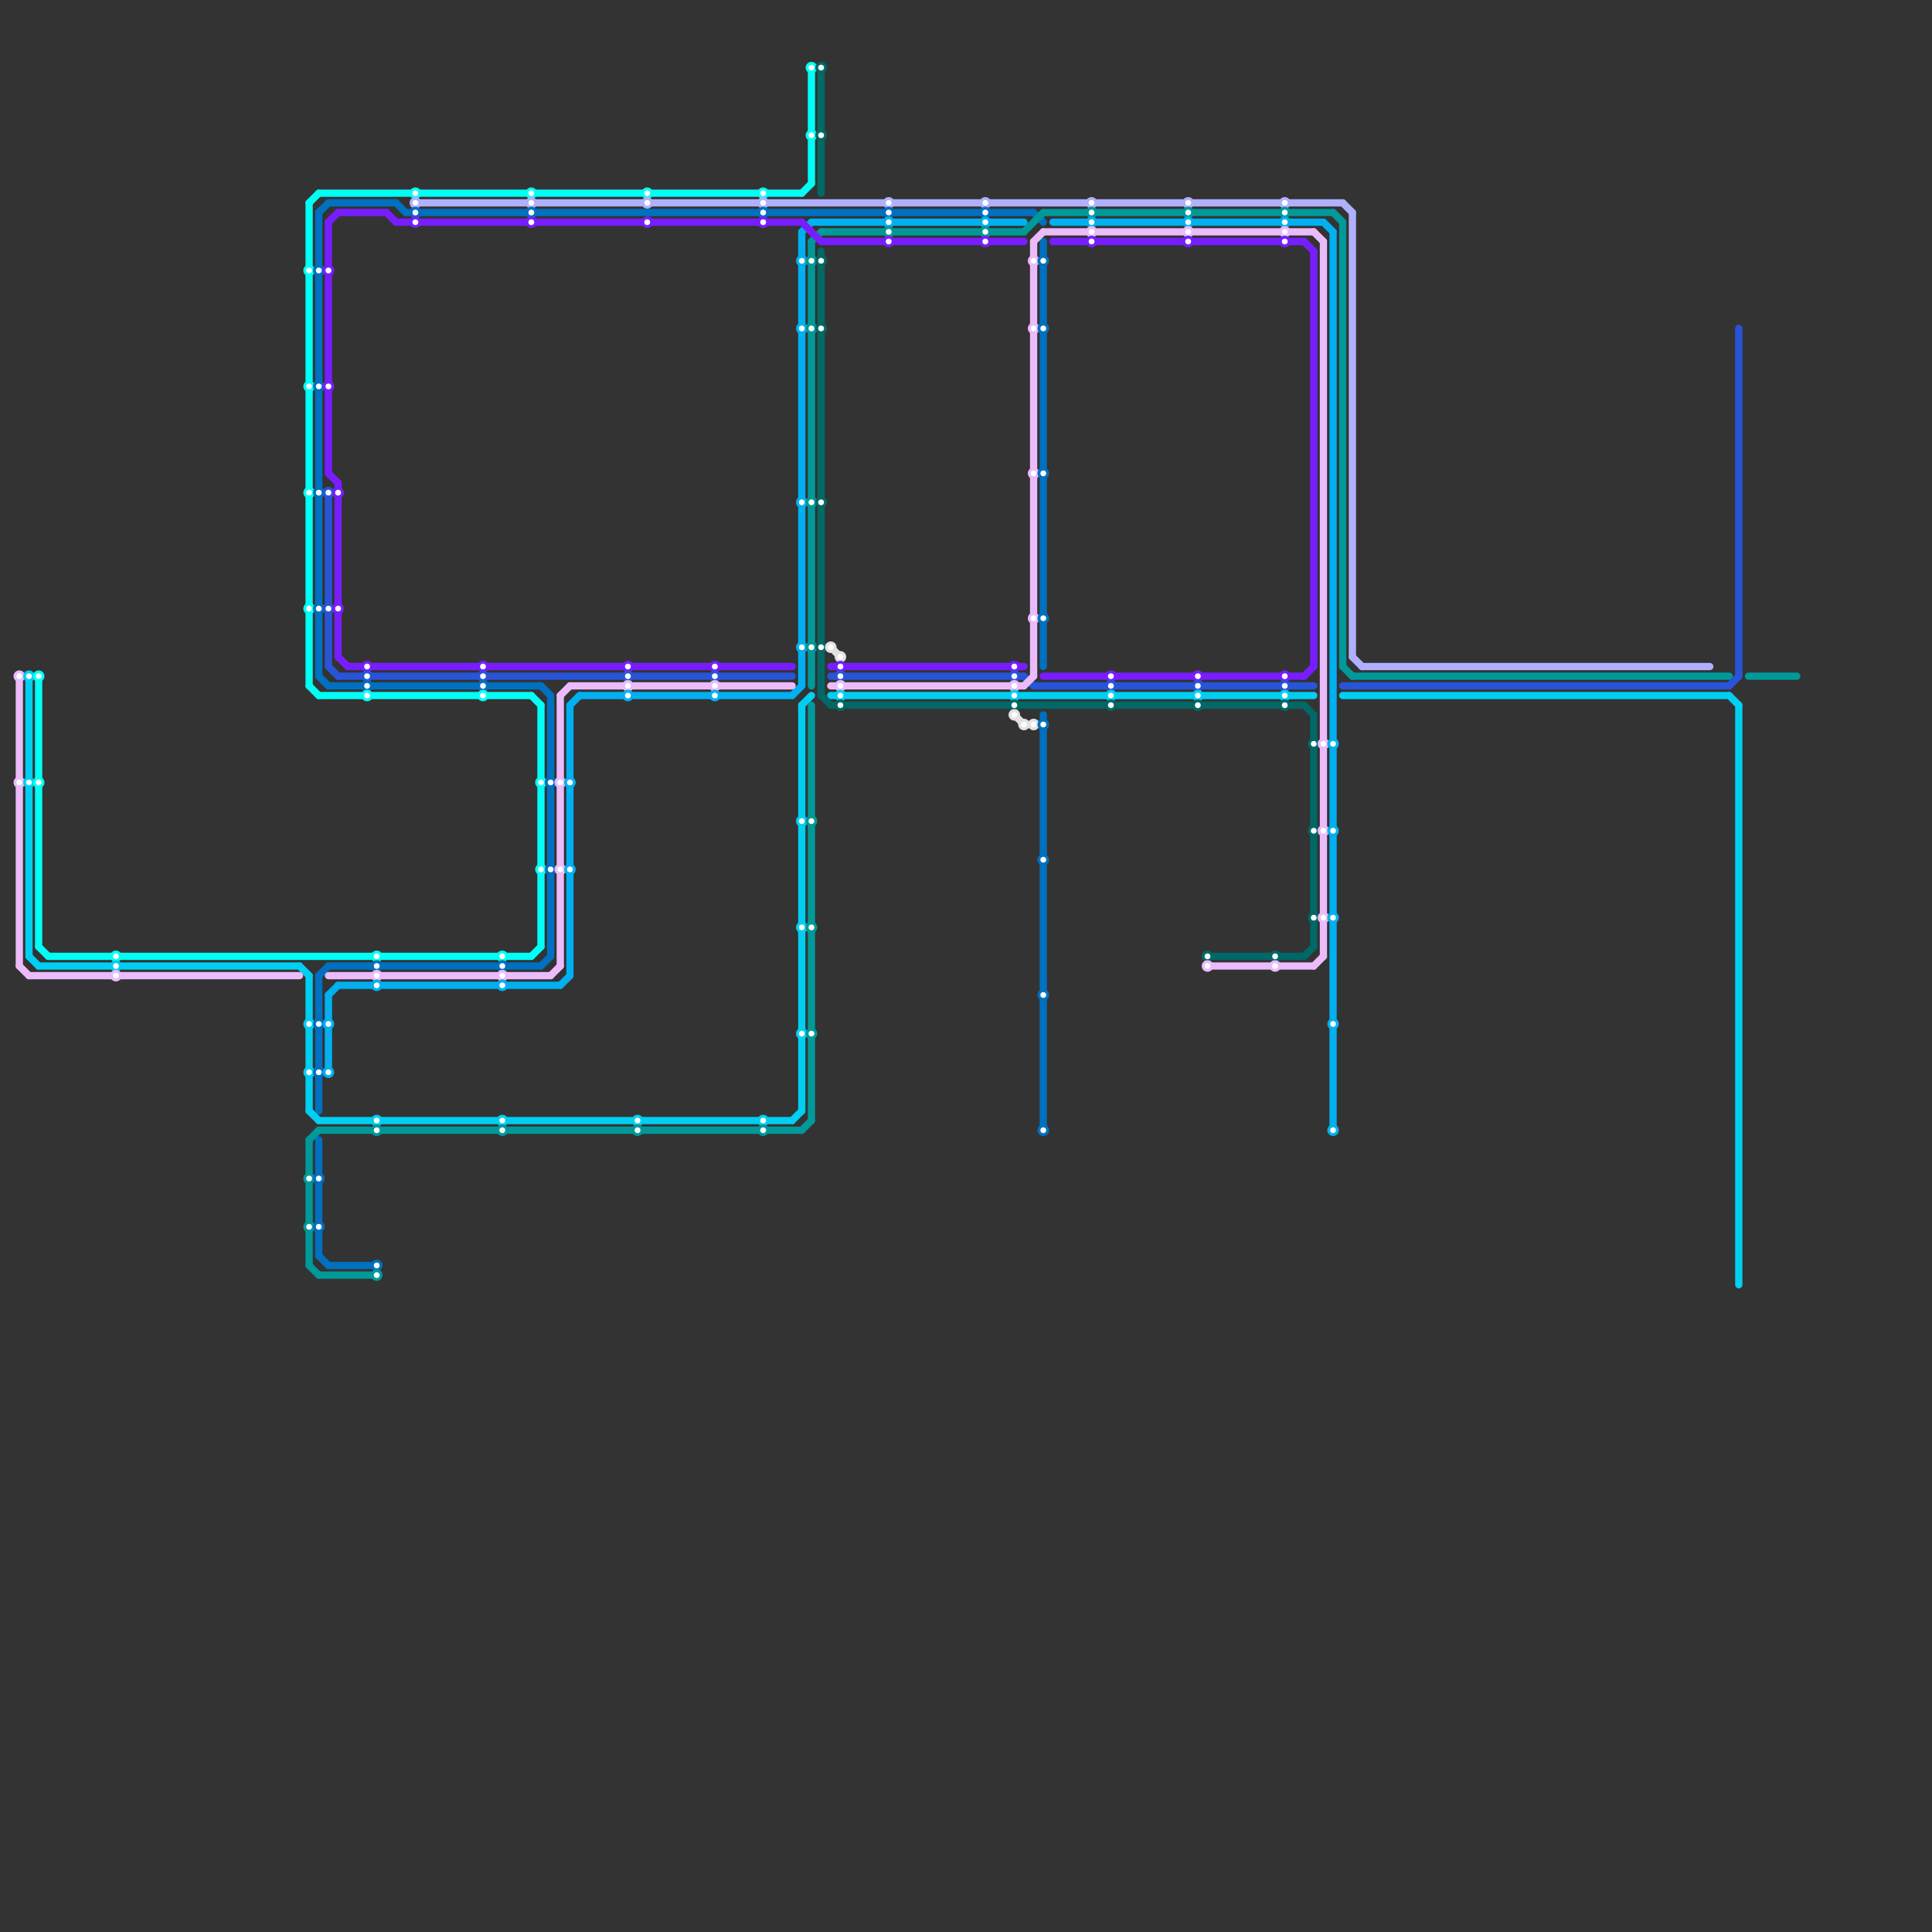
<svg version="1.1" xmlns="http://www.w3.org/2000/svg" viewBox="0 0 200 200">
<rect x="0" y="0" width="200" height="200" fill="#333333" stroke="none"/>
<style>text { font: 1px Helvetica; font-weight: 600; white-space: pre; dominant-baseline: central; } line { stroke-width: 0.75; fill: none; stroke-linecap: round; stroke-linejoin: round; } .c0 { stroke: #b0b0ff } .c1 { stroke: #00fff5 } .c2 { stroke: #0070c0 } .c3 { stroke: #00cff2 } .c4 { stroke: #009999 } .c5 { stroke: #00b0f0 } .c6 { stroke: #006866 } .c7 { stroke: #2854d7 } .c8 { stroke: #781dff } .c9 { stroke: #e2e2e2 } .c10 { stroke: #ebbbfb }</style><defs><g id="clg-ebbbfb"><circle r="0.6" fill="#ebbbfb"/><circle r="0.3" fill="#fff"/></g><g id="clg-00cff2"><circle r="0.6" fill="#00cff2"/><circle r="0.3" fill="#fff"/></g><g id="clg-00fff5"><circle r="0.6" fill="#00fff5"/><circle r="0.3" fill="#fff"/></g><g id="clg-009999"><circle r="0.6" fill="#009999"/><circle r="0.3" fill="#fff"/></g><g id="clg-0070c0"><circle r="0.6" fill="#0070c0"/><circle r="0.3" fill="#fff"/></g><g id="clg-781dff"><circle r="0.6" fill="#781dff"/><circle r="0.3" fill="#fff"/></g><g id="clg-2854d7"><circle r="0.6" fill="#2854d7"/><circle r="0.3" fill="#fff"/></g><g id="clg-00b0f0"><circle r="0.6" fill="#00b0f0"/><circle r="0.3" fill="#fff"/></g><g id="clg-b0b0ff"><circle r="0.6" fill="#b0b0ff"/><circle r="0.3" fill="#fff"/></g><g id="clg-006866"><circle r="0.6" fill="#006866"/><circle r="0.3" fill="#fff"/></g><g id="clg-e2e2e2"><circle r="0.6" fill="#e2e2e2"/><circle r="0.3" fill="#fff"/></g></defs><line class="c0" x1="139" y1="21" x2="140" y2="22"/><line class="c0" x1="43" y1="21" x2="139" y2="21"/><line class="c0" x1="141" y1="69" x2="177" y2="69"/><line class="c0" x1="140" y1="68" x2="141" y2="69"/><line class="c0" x1="140" y1="22" x2="140" y2="68"/><line class="c1" x1="4" y1="98" x2="5" y2="99"/><line class="c1" x1="84" y1="7" x2="84" y2="19"/><line class="c1" x1="55" y1="99" x2="56" y2="98"/><line class="c1" x1="32" y1="21" x2="32" y2="71"/><line class="c1" x1="32" y1="71" x2="33" y2="72"/><line class="c1" x1="5" y1="99" x2="55" y2="99"/><line class="c1" x1="33" y1="20" x2="83" y2="20"/><line class="c1" x1="55" y1="72" x2="56" y2="73"/><line class="c1" x1="83" y1="20" x2="84" y2="19"/><line class="c1" x1="33" y1="72" x2="55" y2="72"/><line class="c1" x1="4" y1="70" x2="4" y2="98"/><line class="c1" x1="32" y1="21" x2="33" y2="20"/><line class="c1" x1="56" y1="73" x2="56" y2="98"/><line class="c2" x1="41" y1="21" x2="42" y2="22"/><line class="c2" x1="33" y1="70" x2="34" y2="71"/><line class="c2" x1="34" y1="100" x2="56" y2="100"/><line class="c2" x1="107" y1="22" x2="108" y2="23"/><line class="c2" x1="34" y1="21" x2="41" y2="21"/><line class="c2" x1="57" y1="72" x2="57" y2="99"/><line class="c2" x1="33" y1="22" x2="34" y2="21"/><line class="c2" x1="33" y1="101" x2="34" y2="100"/><line class="c2" x1="108" y1="74" x2="108" y2="117"/><line class="c2" x1="33" y1="118" x2="33" y2="130"/><line class="c2" x1="56" y1="71" x2="57" y2="72"/><line class="c2" x1="108" y1="25" x2="108" y2="69"/><line class="c2" x1="33" y1="22" x2="33" y2="70"/><line class="c2" x1="33" y1="130" x2="34" y2="131"/><line class="c2" x1="33" y1="101" x2="33" y2="115"/><line class="c2" x1="56" y1="100" x2="57" y2="99"/><line class="c2" x1="34" y1="131" x2="39" y2="131"/><line class="c2" x1="34" y1="71" x2="56" y2="71"/><line class="c2" x1="42" y1="22" x2="107" y2="22"/><line class="c3" x1="32" y1="115" x2="33" y2="116"/><line class="c3" x1="31" y1="100" x2="32" y2="101"/><line class="c3" x1="33" y1="116" x2="82" y2="116"/><line class="c3" x1="86" y1="72" x2="136" y2="72"/><line class="c3" x1="82" y1="116" x2="83" y2="115"/><line class="c3" x1="83" y1="73" x2="83" y2="115"/><line class="c3" x1="179" y1="72" x2="180" y2="73"/><line class="c3" x1="139" y1="72" x2="179" y2="72"/><line class="c3" x1="3" y1="70" x2="3" y2="99"/><line class="c3" x1="180" y1="73" x2="180" y2="133"/><line class="c3" x1="83" y1="73" x2="84" y2="72"/><line class="c3" x1="3" y1="99" x2="4" y2="100"/><line class="c3" x1="4" y1="100" x2="31" y2="100"/><line class="c3" x1="32" y1="101" x2="32" y2="115"/><line class="c4" x1="33" y1="117" x2="83" y2="117"/><line class="c4" x1="33" y1="132" x2="39" y2="132"/><line class="c4" x1="84" y1="73" x2="84" y2="116"/><line class="c4" x1="140" y1="70" x2="179" y2="70"/><line class="c4" x1="139" y1="69" x2="140" y2="70"/><line class="c4" x1="139" y1="23" x2="139" y2="69"/><line class="c4" x1="32" y1="118" x2="32" y2="131"/><line class="c4" x1="32" y1="118" x2="33" y2="117"/><line class="c4" x1="138" y1="22" x2="139" y2="23"/><line class="c4" x1="84" y1="25" x2="85" y2="24"/><line class="c4" x1="84" y1="25" x2="84" y2="71"/><line class="c4" x1="106" y1="24" x2="108" y2="22"/><line class="c4" x1="108" y1="22" x2="138" y2="22"/><line class="c4" x1="32" y1="131" x2="33" y2="132"/><line class="c4" x1="83" y1="117" x2="84" y2="116"/><line class="c4" x1="85" y1="24" x2="106" y2="24"/><line class="c4" x1="181" y1="70" x2="186" y2="70"/><line class="c5" x1="34" y1="103" x2="35" y2="102"/><line class="c5" x1="59" y1="73" x2="59" y2="101"/><line class="c5" x1="59" y1="73" x2="60" y2="72"/><line class="c5" x1="109" y1="23" x2="137" y2="23"/><line class="c5" x1="84" y1="23" x2="106" y2="23"/><line class="c5" x1="58" y1="102" x2="59" y2="101"/><line class="c5" x1="34" y1="103" x2="34" y2="111"/><line class="c5" x1="137" y1="23" x2="138" y2="24"/><line class="c5" x1="35" y1="102" x2="58" y2="102"/><line class="c5" x1="83" y1="24" x2="83" y2="71"/><line class="c5" x1="138" y1="24" x2="138" y2="117"/><line class="c5" x1="82" y1="72" x2="83" y2="71"/><line class="c5" x1="83" y1="24" x2="84" y2="23"/><line class="c5" x1="60" y1="72" x2="82" y2="72"/><line class="c6" x1="135" y1="73" x2="136" y2="74"/><line class="c6" x1="125" y1="99" x2="135" y2="99"/><line class="c6" x1="86" y1="73" x2="135" y2="73"/><line class="c6" x1="85" y1="7" x2="85" y2="20"/><line class="c6" x1="85" y1="26" x2="85" y2="72"/><line class="c6" x1="85" y1="72" x2="86" y2="73"/><line class="c6" x1="136" y1="74" x2="136" y2="98"/><line class="c6" x1="135" y1="99" x2="136" y2="98"/><line class="c7" x1="179" y1="71" x2="180" y2="70"/><line class="c7" x1="34" y1="69" x2="35" y2="70"/><line class="c7" x1="34" y1="51" x2="34" y2="69"/><line class="c7" x1="35" y1="70" x2="82" y2="70"/><line class="c7" x1="139" y1="71" x2="179" y2="71"/><line class="c7" x1="86" y1="70" x2="106" y2="70"/><line class="c7" x1="107" y1="71" x2="136" y2="71"/><line class="c7" x1="180" y1="34" x2="180" y2="70"/><line class="c7" x1="106" y1="70" x2="107" y2="71"/><line class="c8" x1="35" y1="68" x2="36" y2="69"/><line class="c8" x1="36" y1="69" x2="82" y2="69"/><line class="c8" x1="135" y1="70" x2="136" y2="69"/><line class="c8" x1="35" y1="22" x2="40" y2="22"/><line class="c8" x1="40" y1="22" x2="41" y2="23"/><line class="c8" x1="86" y1="69" x2="106" y2="69"/><line class="c8" x1="135" y1="25" x2="136" y2="26"/><line class="c8" x1="34" y1="23" x2="35" y2="22"/><line class="c8" x1="136" y1="26" x2="136" y2="69"/><line class="c8" x1="34" y1="49" x2="35" y2="50"/><line class="c8" x1="34" y1="23" x2="34" y2="49"/><line class="c8" x1="35" y1="50" x2="35" y2="68"/><line class="c8" x1="83" y1="23" x2="85" y2="25"/><line class="c8" x1="109" y1="25" x2="135" y2="25"/><line class="c8" x1="85" y1="25" x2="106" y2="25"/><line class="c8" x1="41" y1="23" x2="83" y2="23"/><line class="c8" x1="108" y1="70" x2="135" y2="70"/><line class="c9" x1="105" y1="74" x2="106" y2="75"/><line class="c9" x1="106" y1="75" x2="107" y2="75"/><line class="c9" x1="86" y1="67" x2="87" y2="68"/><line class="c10" x1="137" y1="25" x2="137" y2="99"/><line class="c10" x1="107" y1="25" x2="108" y2="24"/><line class="c10" x1="2" y1="100" x2="3" y2="101"/><line class="c10" x1="136" y1="24" x2="137" y2="25"/><line class="c10" x1="59" y1="71" x2="82" y2="71"/><line class="c10" x1="2" y1="70" x2="2" y2="100"/><line class="c10" x1="86" y1="71" x2="106" y2="71"/><line class="c10" x1="58" y1="72" x2="59" y2="71"/><line class="c10" x1="108" y1="24" x2="136" y2="24"/><line class="c10" x1="106" y1="71" x2="107" y2="70"/><line class="c10" x1="136" y1="100" x2="137" y2="99"/><line class="c10" x1="125" y1="100" x2="136" y2="100"/><line class="c10" x1="57" y1="101" x2="58" y2="100"/><line class="c10" x1="34" y1="101" x2="57" y2="101"/><line class="c10" x1="107" y1="25" x2="107" y2="70"/><line class="c10" x1="3" y1="101" x2="31" y2="101"/><line class="c10" x1="58" y1="72" x2="58" y2="100"/>

<use x="2" y="70" href="#clg-ebbbfb"/><use x="2" y="81" href="#clg-ebbbfb"/><use x="3" y="70" href="#clg-00cff2"/><use x="3" y="81" href="#clg-00cff2"/><use x="4" y="70" href="#clg-00fff5"/><use x="4" y="81" href="#clg-00fff5"/><use x="12" y="99" href="#clg-00fff5"/><use x="12" y="100" href="#clg-00cff2"/><use x="12" y="101" href="#clg-ebbbfb"/><use x="32" y="28" href="#clg-00fff5"/><use x="32" y="40" href="#clg-00fff5"/><use x="32" y="51" href="#clg-00fff5"/><use x="32" y="63" href="#clg-00fff5"/><use x="32" y="106" href="#clg-00cff2"/><use x="32" y="111" href="#clg-00cff2"/><use x="32" y="122" href="#clg-009999"/><use x="32" y="127" href="#clg-009999"/><use x="33" y="28" href="#clg-0070c0"/><use x="33" y="40" href="#clg-0070c0"/><use x="33" y="51" href="#clg-0070c0"/><use x="33" y="63" href="#clg-0070c0"/><use x="33" y="106" href="#clg-0070c0"/><use x="33" y="111" href="#clg-0070c0"/><use x="33" y="122" href="#clg-0070c0"/><use x="33" y="127" href="#clg-0070c0"/><use x="34" y="28" href="#clg-781dff"/><use x="34" y="40" href="#clg-781dff"/><use x="34" y="51" href="#clg-2854d7"/><use x="34" y="63" href="#clg-2854d7"/><use x="34" y="106" href="#clg-00b0f0"/><use x="34" y="111" href="#clg-00b0f0"/><use x="35" y="51" href="#clg-781dff"/><use x="35" y="63" href="#clg-781dff"/><use x="38" y="69" href="#clg-781dff"/><use x="38" y="70" href="#clg-2854d7"/><use x="38" y="71" href="#clg-0070c0"/><use x="38" y="72" href="#clg-00fff5"/><use x="39" y="99" href="#clg-00fff5"/><use x="39" y="100" href="#clg-0070c0"/><use x="39" y="101" href="#clg-ebbbfb"/><use x="39" y="102" href="#clg-00b0f0"/><use x="39" y="116" href="#clg-00cff2"/><use x="39" y="117" href="#clg-009999"/><use x="39" y="131" href="#clg-0070c0"/><use x="39" y="132" href="#clg-009999"/><use x="43" y="20" href="#clg-00fff5"/><use x="43" y="21" href="#clg-b0b0ff"/><use x="43" y="22" href="#clg-0070c0"/><use x="43" y="23" href="#clg-781dff"/><use x="50" y="69" href="#clg-781dff"/><use x="50" y="70" href="#clg-2854d7"/><use x="50" y="71" href="#clg-0070c0"/><use x="50" y="72" href="#clg-00fff5"/><use x="52" y="99" href="#clg-00fff5"/><use x="52" y="100" href="#clg-0070c0"/><use x="52" y="101" href="#clg-ebbbfb"/><use x="52" y="102" href="#clg-00b0f0"/><use x="52" y="116" href="#clg-00cff2"/><use x="52" y="117" href="#clg-009999"/><use x="55" y="20" href="#clg-00fff5"/><use x="55" y="21" href="#clg-b0b0ff"/><use x="55" y="22" href="#clg-0070c0"/><use x="55" y="23" href="#clg-781dff"/><use x="56" y="81" href="#clg-00fff5"/><use x="56" y="90" href="#clg-00fff5"/><use x="57" y="81" href="#clg-0070c0"/><use x="57" y="90" href="#clg-0070c0"/><use x="58" y="81" href="#clg-ebbbfb"/><use x="58" y="90" href="#clg-ebbbfb"/><use x="59" y="81" href="#clg-00b0f0"/><use x="59" y="90" href="#clg-00b0f0"/><use x="65" y="69" href="#clg-781dff"/><use x="65" y="70" href="#clg-2854d7"/><use x="65" y="71" href="#clg-ebbbfb"/><use x="65" y="72" href="#clg-00b0f0"/><use x="66" y="116" href="#clg-00cff2"/><use x="66" y="117" href="#clg-009999"/><use x="67" y="20" href="#clg-00fff5"/><use x="67" y="21" href="#clg-b0b0ff"/><use x="67" y="23" href="#clg-781dff"/><use x="74" y="69" href="#clg-781dff"/><use x="74" y="70" href="#clg-2854d7"/><use x="74" y="71" href="#clg-ebbbfb"/><use x="74" y="72" href="#clg-00b0f0"/><use x="79" y="20" href="#clg-00fff5"/><use x="79" y="21" href="#clg-b0b0ff"/><use x="79" y="22" href="#clg-0070c0"/><use x="79" y="23" href="#clg-781dff"/><use x="79" y="116" href="#clg-00cff2"/><use x="79" y="117" href="#clg-009999"/><use x="83" y="27" href="#clg-00b0f0"/><use x="83" y="34" href="#clg-00b0f0"/><use x="83" y="52" href="#clg-00b0f0"/><use x="83" y="67" href="#clg-00b0f0"/><use x="83" y="85" href="#clg-00cff2"/><use x="83" y="96" href="#clg-00cff2"/><use x="83" y="107" href="#clg-00cff2"/><use x="84" y="7" href="#clg-00fff5"/><use x="84" y="14" href="#clg-00fff5"/><use x="84" y="27" href="#clg-009999"/><use x="84" y="34" href="#clg-009999"/><use x="84" y="52" href="#clg-009999"/><use x="84" y="67" href="#clg-009999"/><use x="84" y="85" href="#clg-009999"/><use x="84" y="96" href="#clg-009999"/><use x="84" y="107" href="#clg-009999"/><use x="85" y="7" href="#clg-006866"/><use x="85" y="14" href="#clg-006866"/><use x="85" y="27" href="#clg-006866"/><use x="85" y="34" href="#clg-006866"/><use x="85" y="52" href="#clg-006866"/><use x="85" y="67" href="#clg-006866"/><use x="86" y="67" href="#clg-e2e2e2"/><use x="87" y="68" href="#clg-e2e2e2"/><use x="87" y="69" href="#clg-781dff"/><use x="87" y="70" href="#clg-2854d7"/><use x="87" y="71" href="#clg-ebbbfb"/><use x="87" y="72" href="#clg-00cff2"/><use x="87" y="73" href="#clg-006866"/><use x="92" y="21" href="#clg-b0b0ff"/><use x="92" y="22" href="#clg-0070c0"/><use x="92" y="23" href="#clg-00b0f0"/><use x="92" y="24" href="#clg-009999"/><use x="92" y="25" href="#clg-781dff"/><use x="102" y="21" href="#clg-b0b0ff"/><use x="102" y="22" href="#clg-0070c0"/><use x="102" y="23" href="#clg-00b0f0"/><use x="102" y="24" href="#clg-009999"/><use x="102" y="25" href="#clg-781dff"/><use x="105" y="69" href="#clg-781dff"/><use x="105" y="70" href="#clg-2854d7"/><use x="105" y="71" href="#clg-ebbbfb"/><use x="105" y="72" href="#clg-00cff2"/><use x="105" y="73" href="#clg-006866"/><use x="105" y="74" href="#clg-e2e2e2"/><use x="106" y="75" href="#clg-e2e2e2"/><use x="107" y="27" href="#clg-ebbbfb"/><use x="107" y="34" href="#clg-ebbbfb"/><use x="107" y="49" href="#clg-ebbbfb"/><use x="107" y="64" href="#clg-ebbbfb"/><use x="107" y="75" href="#clg-e2e2e2"/><use x="108" y="27" href="#clg-0070c0"/><use x="108" y="34" href="#clg-0070c0"/><use x="108" y="49" href="#clg-0070c0"/><use x="108" y="64" href="#clg-0070c0"/><use x="108" y="75" href="#clg-0070c0"/><use x="108" y="89" href="#clg-0070c0"/><use x="108" y="103" href="#clg-0070c0"/><use x="108" y="117" href="#clg-0070c0"/><use x="113" y="21" href="#clg-b0b0ff"/><use x="113" y="22" href="#clg-009999"/><use x="113" y="23" href="#clg-00b0f0"/><use x="113" y="24" href="#clg-ebbbfb"/><use x="113" y="25" href="#clg-781dff"/><use x="115" y="70" href="#clg-781dff"/><use x="115" y="71" href="#clg-2854d7"/><use x="115" y="72" href="#clg-00cff2"/><use x="115" y="73" href="#clg-006866"/><use x="123" y="21" href="#clg-b0b0ff"/><use x="123" y="22" href="#clg-009999"/><use x="123" y="23" href="#clg-00b0f0"/><use x="123" y="24" href="#clg-ebbbfb"/><use x="123" y="25" href="#clg-781dff"/><use x="124" y="70" href="#clg-781dff"/><use x="124" y="71" href="#clg-2854d7"/><use x="124" y="72" href="#clg-00cff2"/><use x="124" y="73" href="#clg-006866"/><use x="125" y="99" href="#clg-006866"/><use x="125" y="100" href="#clg-ebbbfb"/><use x="132" y="99" href="#clg-006866"/><use x="132" y="100" href="#clg-ebbbfb"/><use x="133" y="21" href="#clg-b0b0ff"/><use x="133" y="22" href="#clg-009999"/><use x="133" y="23" href="#clg-00b0f0"/><use x="133" y="24" href="#clg-ebbbfb"/><use x="133" y="25" href="#clg-781dff"/><use x="133" y="70" href="#clg-781dff"/><use x="133" y="71" href="#clg-2854d7"/><use x="133" y="72" href="#clg-00cff2"/><use x="133" y="73" href="#clg-006866"/><use x="136" y="77" href="#clg-006866"/><use x="136" y="86" href="#clg-006866"/><use x="136" y="95" href="#clg-006866"/><use x="137" y="77" href="#clg-ebbbfb"/><use x="137" y="86" href="#clg-ebbbfb"/><use x="137" y="95" href="#clg-ebbbfb"/><use x="138" y="77" href="#clg-00b0f0"/><use x="138" y="86" href="#clg-00b0f0"/><use x="138" y="95" href="#clg-00b0f0"/><use x="138" y="106" href="#clg-00b0f0"/><use x="138" y="117" href="#clg-00b0f0"/>
</svg>

